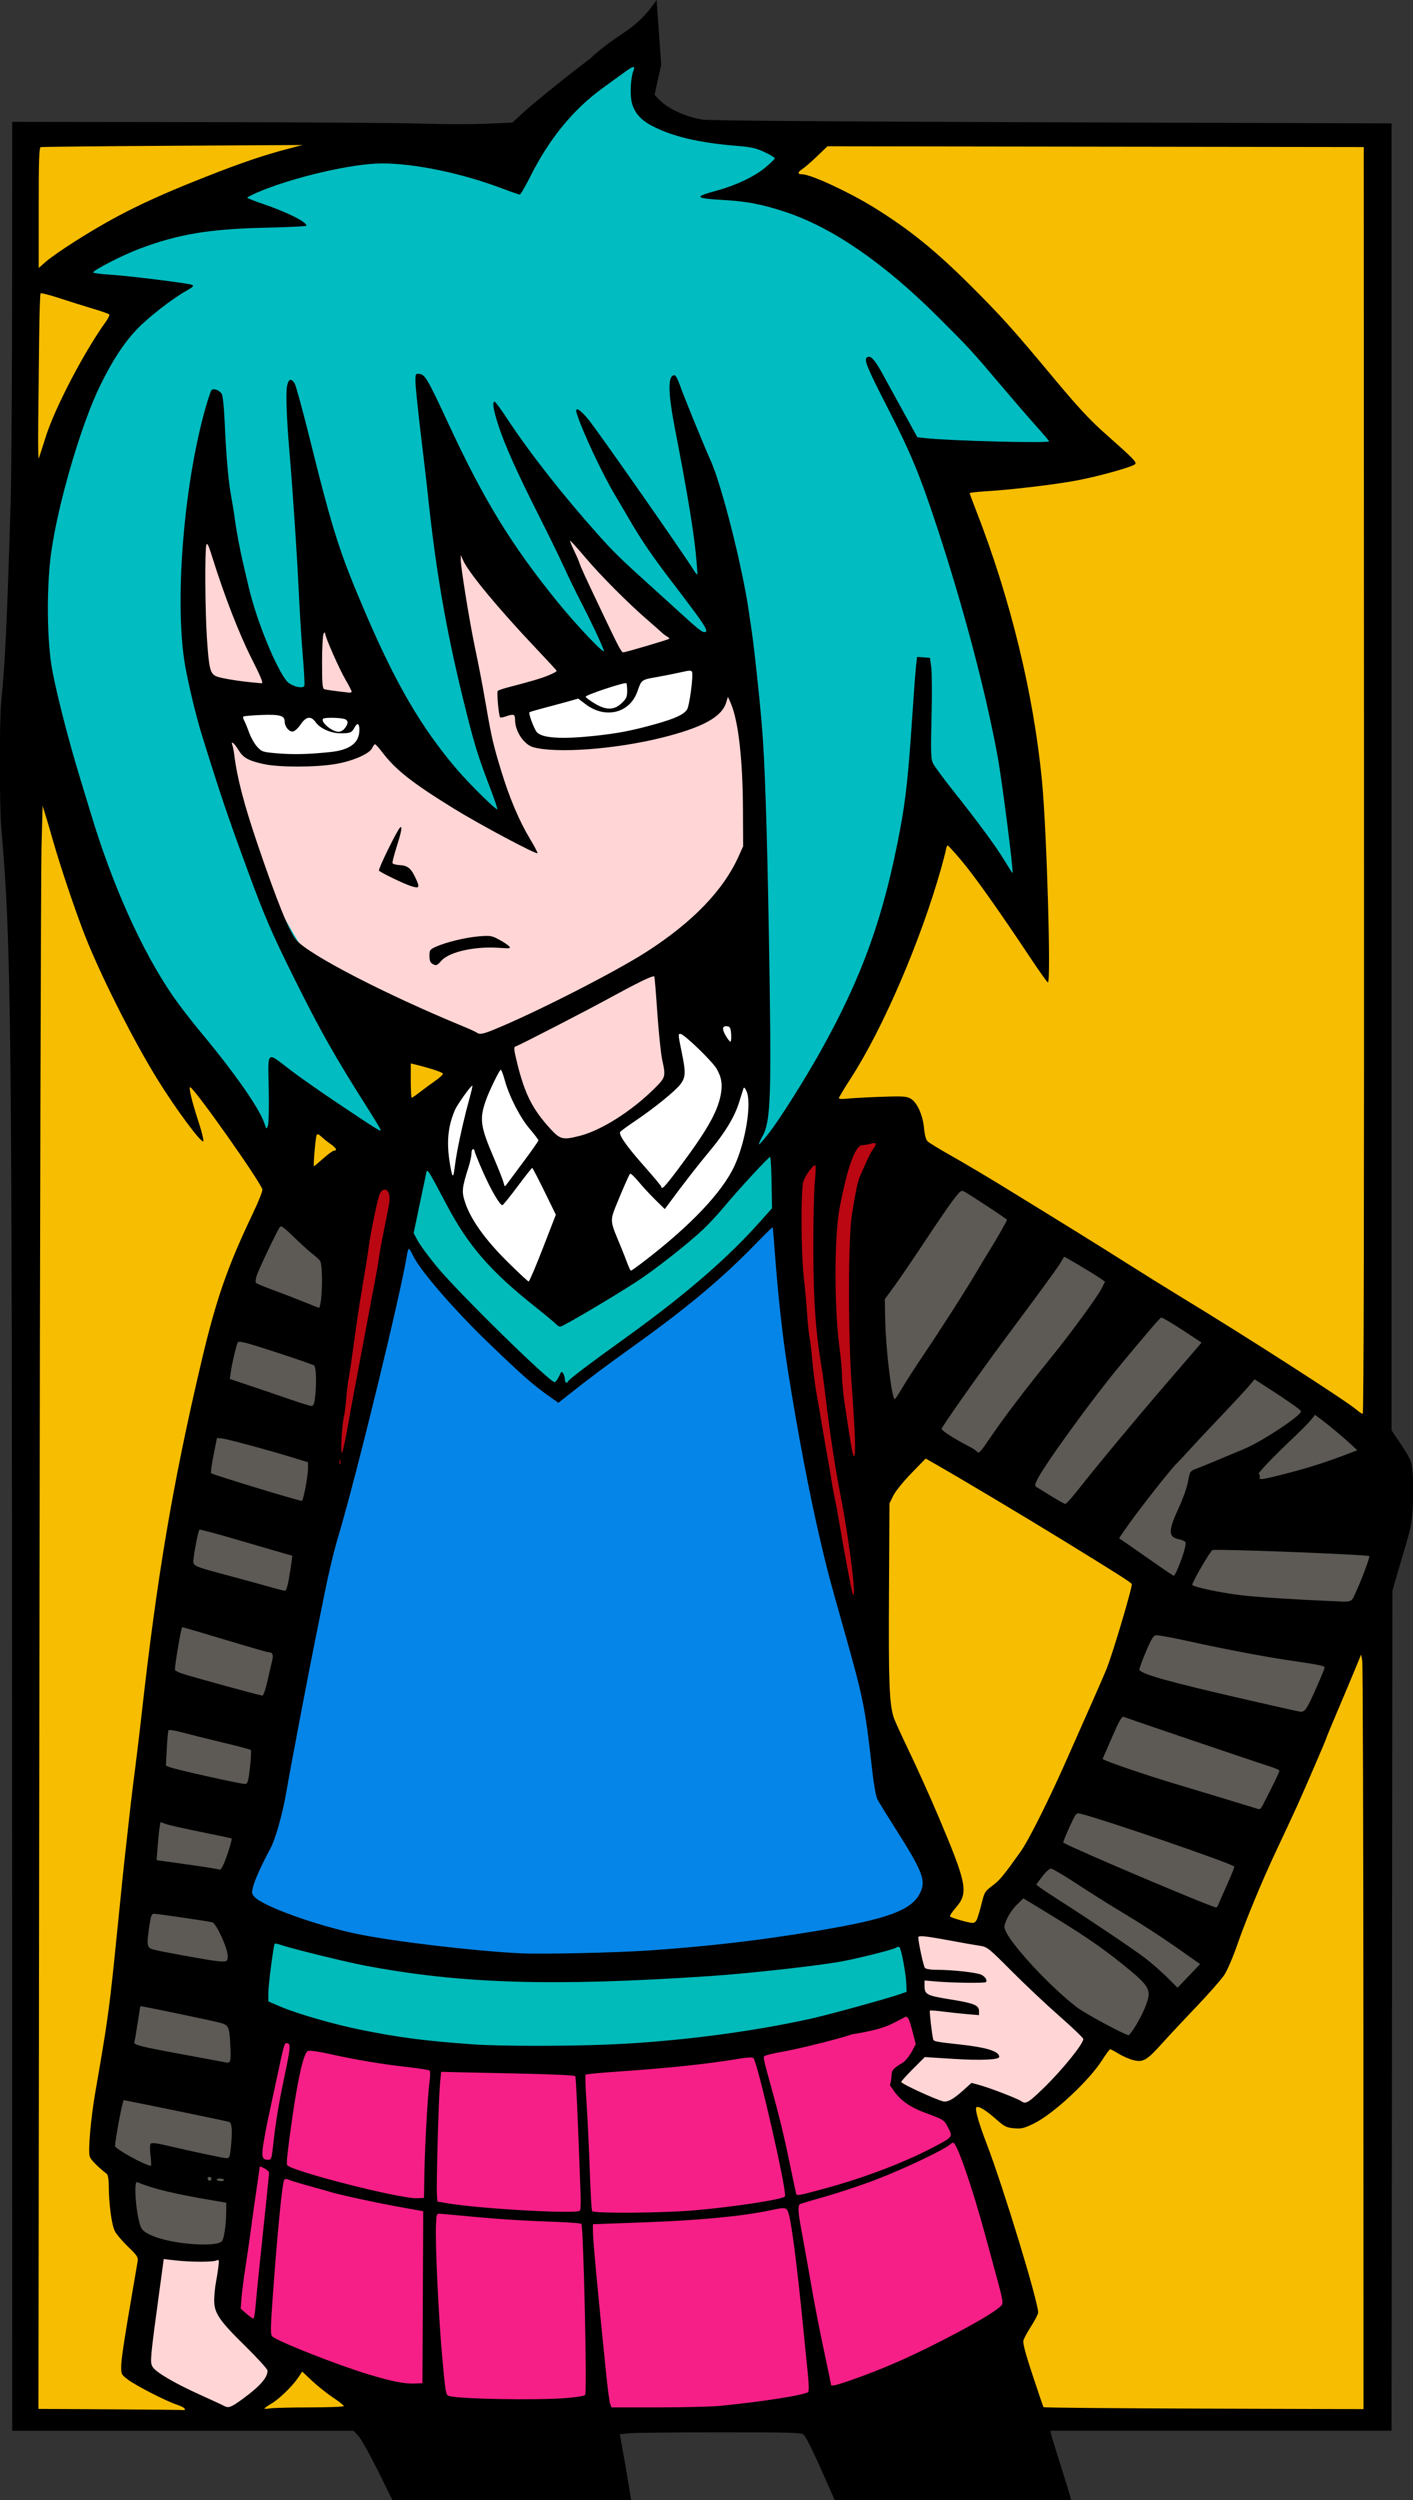 <?xml version="1.0" encoding="UTF-8" standalone="no"?>
<!-- Created with Inkscape (http://www.inkscape.org/) -->

<svg
   width="35.301mm"
   height="62.446mm"
   viewBox="0 0 35.301 62.446"
   version="1.1"
   id="svg1939"
   xml:space="preserve"
   inkscape:version="1.2 (dc2aedaf03, 2022-05-15)"
   sodipodi:docname="Angry girl 2.svg"
   xmlns:inkscape="http://www.inkscape.org/namespaces/inkscape"
   xmlns:sodipodi="http://sodipodi.sourceforge.net/DTD/sodipodi-0.dtd"
   xmlns="http://www.w3.org/2000/svg"
   xmlns:svg="http://www.w3.org/2000/svg"
   xmlns:rdf="http://www.w3.org/1999/02/22-rdf-syntax-ns#"
   xmlns:cc="http://creativecommons.org/ns#"
   xmlns:dc="http://purl.org/dc/elements/1.1/"><rect x="0" y="0" width="35.301" height="62.446" fill="#333333" stroke="none"/><title
     id="title12114">Angry girl</title><sodipodi:namedview
     id="namedview1941"
     pagecolor="#ffffff"
     bordercolor="#666666"
     borderopacity="1.0"
     inkscape:showpageshadow="2"
     inkscape:pageopacity="0.0"
     inkscape:pagecheckerboard="0"
     inkscape:deskcolor="#d1d1d1"
     inkscape:document-units="mm"
     showgrid="false"
     inkscape:zoom="0.29569923"
     inkscape:cx="1369.635"
     inkscape:cy="924.92633"
     inkscape:window-width="1920"
     inkscape:window-height="991"
     inkscape:window-x="-9"
     inkscape:window-y="-9"
     inkscape:window-maximized="1"
     inkscape:current-layer="layer1" /><defs
     id="defs1936" /><g
     inkscape:label="Lager 1"
     inkscape:groupmode="layer"
     id="layer1"
     transform="translate(112.087,8.619)"><g
       id="g12108"
       transform="matrix(0.147,0,0,0.147,-95.614,-7.353)"><rect
         style="fill:#f6bd01;fill-opacity:1;stroke:none;stroke-width:0.328"
         id="rect1957"
         width="230.319"
         height="390.507"
         x="-108.453"
         y="12.646" /><path
         id="path2799"
         style="fill:#ffd5d5;stroke:none;stroke-width:0.265px;stroke-linecap:butt;stroke-linejoin:miter;stroke-opacity:1"
         d="m -78.072,68.938 -1.305,14.136 -0.87,20.225 16.093,49.584 c 0,0 35.883,17.397 37.188,17.615 1.305,0.217 1.739,5.872 1.739,5.872 l 7.394,10.439 5.002,-0.435 15.876,-12.178 -2.175,-12.179 15.876,-20.008 -2.61,-37.623 -5.871,-2.827 -28.054,-25.444 12.614,28.054 -2.175,2.392 -27.184,-30.446 4.567,31.533 7.611,25.444 -15.876,-10.439 -17.833,-31.315 -0.653,17.615 -4.132,0.435 -8.264,-15.006 z M 42.842,318.813 c 0,0 2.61,19.572 2.827,20.442 0.217,0.87 -5.654,5.002 -5.654,5.002 l 8.047,6.307 5.654,-3.914 7.829,5.002 13.483,-14.353 -18.485,-16.528 z m -129.395,54.15 -2.61,21.312 14.788,9.568 c 0,0 10.004,-8.046 11.309,-9.568 1.305,-1.522 -10.656,-9.786 -10.656,-9.786 0,0 2.61,-9.351 2.61,-10.439 0,-1.087 -15.44,-1.087 -15.44,-1.087 z" /><path
         id="path2794"
         style="fill:#ffffff;stroke:none;stroke-width:0.265px;stroke-linecap:butt;stroke-linejoin:miter;stroke-opacity:1"
         d="m 0.824,101.93 -24.556,7.746 c 0.082,0.412 1.978,7.663 1.978,7.663 l 6.427,0.495 19.612,-2.719 5.027,-10.877 z m -74.656,6.757 c 0.412,0.906 4.944,11.454 4.944,11.454 l 9.723,0.824 7.333,-1.4 4.367,-6.757 z" /><path
         style="fill:#f61f87;fill-opacity:1;stroke:none;stroke-width:0.265px;stroke-linecap:butt;stroke-linejoin:miter;stroke-opacity:1"
         d="m -66.075,334.876 c 0,0 29.189,6.535 30.496,6.39 1.307,-0.145 56.055,-2.614 56.055,-2.614 l 23.816,-5.083 0.436,6.244 -4.647,5.664 2.614,2.324 8.858,3.921 9.439,33.11 -33.546,16.555 -59.395,1.452 -40.807,-15.829 -1.743,-5.664 z"
         id="path2862" /><path
         id="path4789"
         style="fill:#01bbba;fill-opacity:1;stroke:none;stroke-width:0.265px;stroke-linecap:butt;stroke-linejoin:miter;stroke-opacity:1"
         d="m 19.304,185.515 c -0.037,-0.004 -0.074,0.003 -0.111,0.022 -1.185,0.592 -8.175,9.241 -8.175,9.241 l -16.705,15.047 -12.085,4.858 c 0,0 -12.322,-12.321 -13.625,-13.862 -1.303,-1.54 -9.123,-14.573 -9.123,-14.573 l -2.843,15.283 25.946,26.539 c 0,0 6.398,-3.791 6.635,-4.265 0.237,-0.474 22.274,-17.298 22.274,-17.298 l 10.071,-10.426 c 0,0 -1.112,-10.452 -2.259,-10.566 z m -86.686,132.158 c -0.242,0.484 -3.266,18.751 -2.782,18.63 0.484,-0.121 39.558,5.927 40.647,5.685 1.089,-0.242 48.631,-2.903 48.631,-2.903 0,0 24.92,-6.17 24.92,-7.138 0,-0.968 -0.484,-13.428 -2.54,-13.065 -2.057,0.363 -52.26,6.895 -52.26,6.895 l -33.63,-1.814 z" /><path
         style="fill:#ffffff;stroke:none;stroke-width:0.265px;stroke-linecap:butt;stroke-linejoin:miter;stroke-opacity:1"
         d="m -26.779,168.645 c -0.613,0.102 -12.163,11.55 -12.163,11.55 l 2.862,14.616 11.652,14.718 8.688,5.213 14.003,-7.972 13.287,-11.345 5.315,-12.981 -3.168,-22.588 c 0,0 -14.105,2.146 -13.798,2.657 0.307,0.511 3.168,12.47 3.168,12.47 L -11.958,187.145 c 0,0 -9.608,-3.884 -9.71,-4.497 -0.102,-0.613 -5.11,-14.003 -5.11,-14.003 z"
         id="path7229" /><path
         style="fill:#0685e8;fill-opacity:1;stroke:none;stroke-width:0.265px;stroke-linecap:butt;stroke-linejoin:miter;stroke-opacity:1"
         d="m -72.603,312.681 c 0,0 7.423,-13.941 7.242,-15.028 -0.181,-1.086 21.364,-95.959 21.364,-95.959 l 3.983,3.983 22.813,22.27 20.278,-14.846 17.019,-15.39 4.164,36.03 c 0,0 10.32,44.901 11.044,44.901 0.724,0 12.674,33.676 12.674,33.676 l -10.139,7.061 -61.377,7.242 -43.453,-7.242 z"
         id="path7244" /><path
         id="path8640"
         style="fill:#bb0712;fill-opacity:1;stroke:#000000;stroke-width:0.265px;stroke-linecap:butt;stroke-linejoin:miter;stroke-opacity:1"
         d="m 40.07,182.297 -19.322,5.701 2.85,38.487 10.929,43.396 1.901,-20.906 -1.901,-40.862 z m -82.358,7.127 c 0,0 -11.087,3.326 -12.037,3.484 l -2.217,34.369 0.95,22.173 z" /><path
         id="path10048"
         style="fill:#5d5a55;fill-opacity:1;stroke:none;stroke-width:0.265px;stroke-linecap:butt;stroke-linejoin:miter;stroke-opacity:1"
         d="m 48.829,189.939 -13.887,18.591 4.144,27.886 7.951,1.232 37.741,23.294 -20.158,44.237 -8.735,13.887 17.471,18.143 7.951,2.016 15.007,-16.463 30.126,-76.155 -7.28,-12.879 z m -115.016,7.615 -16.463,62.38 -10.528,88.81 -2.8,7.84 4.368,3.584 2.128,12.207 16.463,1.68 4.927,-54.428 -5.823,-7.056 6.271,-12.095 10.079,-52.301 3.472,-44.349 z" /><path
         style="fill:#01bdc1;fill-opacity:1;stroke:none;stroke-width:0.265px;stroke-linecap:butt;stroke-linejoin:miter;stroke-opacity:1"
         d="m -62.561,177.228 c 0,0 -1.267,17.739 -2.692,15.838 -1.425,-1.901 -15.046,-23.599 -15.046,-23.599 l -27.558,-54.325 4.118,-42.921 12.987,-28.192 c 0,0 -12.512,-5.86 -11.72,-6.494 0.792,-0.634 50.048,-22.015 50.048,-22.015 l 27.875,3.168 20.748,-22.015 1.425,13.462 27.875,5.543 -6.335,8.711 30.409,16.788 23.124,28.35 -25.499,3.168 14.096,46.564 1.109,28.825 -16.472,-19.639 -15.205,46.089 -14.888,13.146 0.634,-57.809 -3.168,-25.024 -31.993,-26.766 10.928,26.291 c 0,0 -3.643,0.158 -4.276,0 -0.634,-0.158 -24.707,-24.549 -24.707,-24.549 l 4.276,26.291 6.969,25.658 -20.114,-14.254 -13.304,-26.766 v 19.639 l -5.543,-1.267 -13.146,-31.201 -2.059,13.621 3.96,24.232 6.018,21.381 19.798,33.894 6.652,15.838 z"
         id="path11043" /><path
         id="path1955"
         style="fill:#000000;stroke-width:0.265"
         d="m -11.863,1.425 -1.633,1.245 c -3.298,2.515 -8.292,6.588 -9.863,8.045 l -1.615,1.498 -4.453,0.196 c -2.449,0.108 -7.318,0.1 -10.821,-0.018 -3.502,-0.118 -20.626,-0.233 -38.052,-0.256 l -31.684,-0.042 -0.019,28.466 c -0.01,15.657 -0.118,31.8 -0.24,35.875 -0.614,20.572 -0.945,27.613 -1.605,34.131 -0.325,3.214 -0.317,17.783 0.011,21.564 1.683,19.351 1.809,30.735 1.833,165.431 l 0.019,106.826 h 29.007 29.007 l 0.825,0.887 c 0.454,0.488 1.954,3.167 3.333,5.953 l 2.508,5.066 h 20.266 20.265 l -0.464,-2.844 c -0.255,-1.564 -0.693,-4.109 -0.973,-5.655 l -0.508,-2.811 1.587,-0.166 c 0.873,-0.091 7.812,-0.166 15.42,-0.166 12.27,0 13.881,0.047 14.252,0.419 0.451,0.451 1.918,3.472 4.004,8.246 l 1.301,2.977 H 49.918 69.991 l -0.173,-0.728 c -0.095,-0.4 -0.814,-2.752 -1.599,-5.226 -0.785,-2.474 -1.507,-4.825 -1.605,-5.226 l -0.177,-0.728 h 28.998 28.997 l 0.075,-71.371 0.075,-71.371 0.692,-2.381 c 0.381,-1.31 1.132,-3.87 1.671,-5.689 0.822,-2.778 1.002,-3.838 1.123,-6.629 0.08,-1.827 0.059,-4.229 -0.044,-5.338 -0.196,-2.089 -0.312,-2.342 -2.727,-5.914 l -0.86,-1.272 V 123.385 12.352 L 66.692,12.168 C 29.854,12.05 8.371,11.887 7.359,11.716 4.381,11.214 1.443,9.862 -0.047,8.307 L -0.821,7.499 -0.374,5.454 C -0.128,4.329 0.183,2.963 0.315,2.417 L -0.472,-8.619 C -4.176,-3.153 -6.753,-3.321 -11.863,1.425 Z m 7.394,1.355 c 0.223,-0.031 0.225,0.179 0.055,0.626 -0.462,1.215 -0.609,3.997 -0.283,5.357 0.411,1.714 1.468,2.959 3.37,3.967 3.494,1.853 8.028,2.922 14.656,3.456 2.292,0.185 3.119,0.376 4.587,1.063 0.985,0.461 1.751,0.944 1.702,1.073 -0.049,0.129 -0.733,0.783 -1.52,1.452 -1.87,1.589 -5.051,3.108 -8.425,4.024 -3.871,1.051 -3.682,1.286 1.257,1.573 3.938,0.228 6.518,0.724 10.42,2.006 8.001,2.627 16.84,8.705 26.086,17.936 5.284,5.275 5.637,5.66 10.726,11.675 2.032,2.401 4.678,5.46 5.88,6.798 1.202,1.338 2.186,2.498 2.186,2.58 0,0.354 -16.601,-0.064 -20.913,-0.528 L 43.848,65.679 41.634,61.664 c -1.218,-2.208 -2.879,-5.235 -3.692,-6.725 -1.418,-2.598 -2.149,-3.34 -2.724,-2.765 -0.432,0.432 0.164,1.844 3.651,8.65 3.908,7.628 5.428,11.315 8.405,20.373 4.463,13.581 8.203,27.765 10.22,38.761 0.746,4.064 2.725,19.525 2.532,19.772 -0.026,0.033 -0.636,-0.915 -1.354,-2.106 -1.459,-2.42 -4.413,-6.435 -8.814,-11.978 -1.618,-2.037 -3.128,-4.095 -3.356,-4.574 -0.358,-0.751 -0.392,-1.815 -0.247,-7.805 0.092,-3.814 0.07,-7.65 -0.049,-8.523 l -0.217,-1.587 -1.088,-0.08 -1.089,-0.08 -0.165,1.27 c -0.091,0.699 -0.407,4.902 -0.701,9.34 -0.616,9.291 -1.068,13.515 -1.969,18.371 -2.796,15.078 -6.432,25.244 -13.648,38.147 -2.58,4.613 -6.857,11.391 -8.642,13.695 -0.845,1.091 -1.627,1.991 -1.737,2.001 -0.11,0.01 0.146,-0.608 0.568,-1.371 1.443,-2.606 1.571,-6.664 1.091,-34.33 -0.327,-18.836 -0.69,-29.587 -1.208,-35.719 -0.4,-4.739 -1.281,-12.903 -1.7,-15.743 -0.129,-0.873 -0.364,-2.48 -0.524,-3.572 C 14.072,87.529 10.54,73.634 8.694,69.585 7.643,67.281 4.051,58.48 3.525,56.921 3.185,55.914 2.768,55.135 2.57,55.135 c -1.175,0 -1.126,2.933 0.159,9.525 1.802,9.24 2.939,15.978 3.382,20.042 0.258,2.365 0.406,4.299 0.327,4.299 -0.078,0 -0.306,-0.268 -0.506,-0.595 C 4.299,85.729 -10.159,65.038 -12.001,62.742 c -1.448,-1.806 -2.411,-2.362 -2.061,-1.191 0.863,2.887 4.373,10.382 6.589,14.068 0.619,1.03 1.641,2.766 2.271,3.858 2.016,3.496 3.977,6.38 7.25,10.659 5.901,7.716 6.507,8.655 5.576,8.655 -0.399,0 -1.31,-0.737 -4.24,-3.43 C 2.509,94.556 0.187,92.451 -1.775,90.684 -6.438,86.483 -7.828,85.123 -10.392,82.255 -16.374,75.563 -22.019,68.37 -25.816,62.602 c -1.075,-1.633 -2.057,-2.969 -2.183,-2.969 -0.43,0 -0.228,1.318 0.598,3.9 1.075,3.359 3.173,8.048 6.896,15.415 1.654,3.274 3.6,7.257 4.323,8.851 0.723,1.594 2.042,4.301 2.93,6.014 1.655,3.193 3.384,6.861 3.825,8.112 0.34,0.965 -4.614,-4.232 -7.904,-8.293 -7.877,-9.719 -12.499,-17.278 -18.587,-30.4 -3.412,-7.352 -3.907,-8.204 -4.827,-8.313 -0.69,-0.081 -0.711,-0.043 -0.711,1.27 0,0.745 0.417,4.83 0.928,9.08 0.51,4.249 0.995,8.38 1.078,9.181 1.386,13.436 3.099,23.478 6.085,35.671 1.833,7.483 2.475,9.597 4.585,15.101 0.747,1.949 1.305,3.598 1.239,3.664 -0.198,0.198 -4.845,-4.396 -6.947,-6.868 -5.953,-7.003 -10.239,-14.328 -15.371,-26.27 -4.469,-10.401 -5.622,-13.991 -9.476,-29.501 -1.248,-5.02 -2.441,-9.396 -2.652,-9.723 -0.625,-0.971 -1.111,-0.736 -1.317,0.637 -0.191,1.273 -0.018,5.724 0.421,10.806 0.551,6.384 1.314,17.795 1.584,23.68 0.157,3.42 0.468,8.399 0.692,11.066 0.224,2.667 0.347,5.004 0.274,5.194 -0.235,0.612 -2.312,0.045 -3.016,-0.823 -1.869,-2.306 -5.137,-10.371 -6.417,-15.834 -0.307,-1.31 -0.726,-3.096 -0.932,-3.969 -0.58,-2.46 -1.229,-5.911 -1.468,-7.805 -0.119,-0.946 -0.398,-2.672 -0.619,-3.836 -0.46,-2.425 -0.854,-6.98 -1.097,-12.675 -0.092,-2.169 -0.297,-4.225 -0.454,-4.57 -0.302,-0.663 -1.404,-1.105 -1.78,-0.714 -0.123,0.128 -0.579,1.482 -1.014,3.01 -3.587,12.588 -5.217,31.791 -3.632,42.784 0.415,2.881 1.925,9.294 3.008,12.779 3.183,10.241 4.316,13.589 7.939,23.449 2.733,7.44 4.058,10.49 7.912,18.223 4.305,8.637 6.728,12.924 12.069,21.353 1.264,1.994 2.371,3.816 2.46,4.049 0.182,0.475 -0.502,0.05 -7.843,-4.868 -2.691,-1.803 -6.095,-4.2 -7.563,-5.326 -4.061,-3.116 -3.741,-3.404 -3.609,3.244 0.064,3.206 0.004,5.906 -0.139,6.278 -0.244,0.636 -0.259,0.626 -0.595,-0.391 -0.849,-2.572 -5.007,-8.521 -10.909,-15.607 -1.576,-1.892 -3.682,-4.632 -4.68,-6.09 -5.268,-7.695 -10.237,-18.752 -13.908,-30.952 -0.482,-1.601 -1.315,-4.339 -1.852,-6.085 -2.09,-6.797 -4.366,-15.816 -4.885,-19.353 -0.764,-5.202 -0.757,-13.614 0.017,-19.055 1.198,-8.433 5.123,-21.767 8.32,-28.267 2.098,-4.266 3.956,-7.112 6.183,-9.472 1.871,-1.984 5.871,-5.114 8.338,-6.526 1.302,-0.745 1.474,-0.923 1.046,-1.081 -0.791,-0.292 -10.737,-1.523 -13.928,-1.723 -1.564,-0.098 -2.844,-0.265 -2.844,-0.37 0,-0.383 4.988,-2.941 7.815,-4.008 6.652,-2.511 11.906,-3.387 21.62,-3.602 3.747,-0.083 6.813,-0.234 6.813,-0.335 0,-0.67 -3.249,-2.292 -7.474,-3.732 -1.419,-0.483 -2.58,-0.947 -2.58,-1.029 0,-0.083 0.744,-0.473 1.654,-0.867 5.871,-2.545 16.197,-4.957 21.221,-4.957 5.606,0 13.634,1.673 20.453,4.261 1.493,0.567 2.831,1.03 2.974,1.03 0.143,0 0.963,-1.403 1.823,-3.118 3.2,-6.384 7.313,-11.393 12.324,-15.011 1.406,-1.015 3.086,-2.233 3.732,-2.706 0.714,-0.523 1.158,-0.796 1.381,-0.827 z m -56.17,13.244 -2.514,0.659 c -4.082,1.07 -7.986,2.398 -13.891,4.726 -9.944,3.92 -15.297,6.565 -22.369,11.051 -1.971,1.25 -4.144,2.766 -4.829,3.369 l -1.245,1.096 V 26.706 c 0,-7.943 0.074,-10.24 0.331,-10.319 0.182,-0.056 10.272,-0.161 22.423,-0.233 z m 89.209,0.216 45.571,0.067 45.571,0.067 0.047,107.619 c 0.031,71.606 -0.041,107.616 -0.217,107.611 -0.146,-0.004 -0.622,-0.316 -1.058,-0.693 -1.765,-1.524 -19.164,-12.697 -30.03,-19.284 -1.965,-1.191 -6.072,-3.747 -9.128,-5.68 -5.291,-3.346 -9.096,-5.706 -20.77,-12.88 -2.838,-1.744 -6.816,-4.103 -8.84,-5.242 -2.024,-1.139 -3.88,-2.271 -4.125,-2.516 -0.285,-0.285 -0.506,-1.096 -0.614,-2.26 -0.214,-2.295 -1.226,-4.463 -2.356,-5.047 -0.686,-0.355 -1.483,-0.393 -5.204,-0.25 -2.417,0.093 -4.959,0.235 -5.65,0.316 -0.712,0.083 -1.257,0.039 -1.257,-0.101 0,-0.137 0.902,-1.64 2.003,-3.342 5.486,-8.471 11.886,-23.342 15.386,-35.75 0.369,-1.31 0.729,-2.709 0.799,-3.109 0.07,-0.4 0.206,-0.728 0.303,-0.728 0.096,0 1.155,1.161 2.351,2.58 2.188,2.595 6.336,8.444 11.625,16.394 1.57,2.359 2.943,4.293 3.053,4.299 0.563,0.03 -0.198,-25.896 -1.005,-34.253 C 63.588,109.179 59.633,92.984 53.779,77.996 c -0.574,-1.469 -1.043,-2.738 -1.043,-2.819 0,-0.081 1.28,-0.227 2.844,-0.324 4.567,-0.284 11.829,-1.156 15.544,-1.867 3.705,-0.709 9.263,-2.269 9.723,-2.73 C 81.177,69.927 80.622,69.36 75.711,65.01 73.169,62.759 71.119,60.548 67.119,55.75 60.074,47.298 58.177,45.185 53.023,40.038 46.911,33.936 42.437,30.319 36.391,26.592 32.127,23.963 25.716,21.004 24.285,21.004 c -0.857,0 -0.83,-0.354 0.073,-0.941 0.4,-0.26 1.511,-1.227 2.469,-2.148 z M -105.163,41.231 c 0.095,-0.095 1.46,0.249 3.034,0.764 1.574,0.516 4.111,1.313 5.639,1.773 1.528,0.459 2.87,0.921 2.982,1.027 0.112,0.106 -0.134,0.66 -0.548,1.231 -3.663,5.06 -8.675,14.65 -10.224,19.561 -0.551,1.746 -1.082,3.399 -1.182,3.672 -0.099,0.273 -0.146,-2.406 -0.103,-5.953 0.043,-3.547 0.112,-9.926 0.153,-14.175 0.041,-4.249 0.153,-7.804 0.249,-7.899 z m 89.997,42.03 c 0.052,-0.052 1.23,1.248 2.617,2.889 2.575,3.047 7.337,7.821 10.635,10.661 1.012,0.871 2.04,1.779 2.285,2.017 0.245,0.238 0.667,0.557 0.936,0.708 0.27,0.151 0.432,0.327 0.361,0.392 -0.072,0.065 -1.797,0.61 -3.834,1.212 -2.037,0.602 -3.823,1.093 -3.969,1.093 -0.307,-0.001 -0.783,-0.888 -3.194,-5.954 -3.301,-6.938 -4.007,-8.466 -4.213,-9.128 -0.113,-0.364 -0.547,-1.366 -0.963,-2.228 -0.416,-0.861 -0.713,-1.609 -0.661,-1.661 z m -61.706,0.552 c 0.154,0.027 0.416,0.722 0.949,2.431 1.975,6.326 4.504,12.839 6.595,16.98 1.638,3.244 2.062,4.289 1.725,4.257 -0.245,-0.023 -0.862,-0.081 -1.371,-0.127 -2.522,-0.23 -5.513,-0.723 -6.268,-1.032 -1.108,-0.454 -1.307,-1.244 -1.657,-6.599 -0.305,-4.664 -0.368,-14.718 -0.098,-15.728 0.034,-0.126 0.073,-0.191 0.125,-0.182 z m 43.131,1.882 0.386,0.885 c 0.908,2.079 5.923,8.14 12.372,14.951 1.909,2.016 3.5,3.742 3.536,3.836 0.036,0.094 -0.593,0.44 -1.398,0.768 -1.329,0.542 -2.751,0.963 -6.988,2.069 -0.793,0.207 -1.528,0.466 -1.635,0.575 -0.196,0.202 0.172,4.263 0.407,4.498 0.07,0.07 0.509,-0.005 0.975,-0.167 1.346,-0.469 1.562,-0.386 1.562,0.599 0,1.945 1.532,4.222 3.128,4.647 3.985,1.062 13.861,0.334 21.683,-1.6 C 7.302,115.022 10.605,113.228 11.357,110.743 l 0.294,-0.971 0.467,1.058 c 1.291,2.929 2.042,9.402 2.087,17.992 l 0.033,6.35 -0.772,1.72 c -2.589,5.763 -7.813,11.179 -15.632,16.205 -5.417,3.482 -19.054,10.428 -26.074,13.281 v -5.2e-4 c -1.751,0.711 -2.364,0.814 -2.778,0.465 -0.138,-0.116 -1.145,-0.579 -2.236,-1.028 -13.266,-5.462 -26.291,-12.194 -28.432,-14.695 -1.216,-1.421 -3.315,-6.608 -6.665,-16.477 -2.24,-6.598 -3.445,-11.233 -3.892,-14.961 -0.079,-0.661 -0.222,-1.406 -0.317,-1.654 -0.338,-0.882 0.291,-0.416 0.987,0.73 0.836,1.378 1.652,1.846 4.245,2.434 2.603,0.591 8.981,0.586 12.38,-0.009 2.919,-0.511 5.704,-1.737 6.145,-2.705 0.16,-0.35 0.375,-0.637 0.48,-0.637 0.105,0 0.667,0.625 1.251,1.389 2.282,2.99 5.094,5.198 12.183,9.568 4.405,2.716 13.934,7.792 14.174,7.55 0.065,-0.065 -0.527,-1.19 -1.316,-2.5 -1.78,-2.956 -3.446,-6.892 -4.816,-11.377 -1.377,-4.506 -1.652,-5.679 -2.549,-10.848 -0.726,-4.183 -1.172,-6.522 -1.994,-10.451 -0.912,-4.36 -2.402,-13.626 -2.369,-14.738 z m -23.13,13.14 c 0.042,-0.009 0.063,0.045 0.065,0.164 0.007,0.619 2.375,6.003 3.447,7.836 0.58,0.993 1.055,1.911 1.055,2.041 0,0.129 -0.149,0.22 -0.331,0.201 -2.227,-0.234 -4.019,-0.483 -4.322,-0.599 -0.302,-0.116 -0.374,-0.997 -0.371,-4.584 0.002,-2.442 0.119,-4.619 0.26,-4.837 0.09,-0.139 0.154,-0.212 0.196,-0.222 z m 61.999,6.508 c 0.264,-0.004 0.366,0.069 0.424,0.219 0.243,0.633 -0.438,5.752 -0.847,6.377 -0.561,0.856 -2.035,1.539 -5.293,2.454 -3.991,1.121 -6.363,1.583 -10.309,2.009 -5.748,0.621 -9.101,0.402 -9.952,-0.648 -0.483,-0.596 -1.427,-3.158 -1.235,-3.35 0.061,-0.061 1.234,-0.406 2.607,-0.765 1.372,-0.36 3.214,-0.856 4.093,-1.103 l 1.597,-0.449 1.241,0.947 c 3.348,2.555 7.511,1.538 8.806,-2.152 0.711,-2.025 0.664,-1.99 3.322,-2.461 1.367,-0.242 3.239,-0.615 4.159,-0.829 0.699,-0.162 1.124,-0.245 1.388,-0.25 z m -10.741,2.129 c 0.077,0.077 0.14,0.671 0.14,1.321 0,1.012 -0.135,1.309 -0.945,2.073 -1.288,1.215 -2.628,1.224 -4.605,0.031 -0.784,-0.473 -1.462,-0.979 -1.507,-1.124 -0.087,-0.283 6.683,-2.534 6.917,-2.3 z m -60.122,5.373 c 1.57,0.057 2.054,0.373 2.054,1.111 0,0.894 0.751,1.813 1.406,1.718 0.31,-0.045 0.898,-0.584 1.315,-1.206 0.912,-1.361 1.745,-1.489 2.529,-0.39 0.783,1.1 2.616,1.912 4.305,1.907 1.586,-0.004 1.867,-0.124 2.322,-0.988 0.469,-0.891 0.824,-0.72 0.823,0.397 -0.002,2.22 -1.608,3.432 -5.007,3.78 -3.661,0.374 -6.21,0.436 -8.883,0.214 -2.541,-0.211 -2.679,-0.255 -3.471,-1.106 -0.454,-0.487 -1.079,-1.589 -1.39,-2.449 -0.311,-0.86 -0.692,-1.783 -0.847,-2.052 -0.155,-0.269 -0.212,-0.558 -0.128,-0.642 0.084,-0.084 1.442,-0.206 3.018,-0.271 0.787,-0.032 1.432,-0.042 1.955,-0.023 z m 10.381,0.505 c 0.845,0.023 1.726,0.116 1.999,0.262 0.542,0.29 0.467,0.848 -0.221,1.65 -0.219,0.255 -0.647,0.463 -0.952,0.462 -1.118,-0.002 -3.128,-1.702 -2.617,-2.213 0.135,-0.135 0.946,-0.183 1.792,-0.16 z m -49.47,14.942 0.457,1.455 c 0.251,0.8 0.825,2.753 1.276,4.339 1.466,5.164 4.393,13.734 6.021,17.639 2.991,7.17 7.937,16.853 11.801,23.105 3.154,5.103 7.64,11.121 7.775,10.43 0.048,-0.246 -0.274,-1.555 -0.715,-2.91 -1.257,-3.863 -1.858,-6.336 -1.515,-6.233 0.763,0.23 11.901,16.015 12.255,17.367 0.064,0.246 -0.676,2.109 -1.646,4.14 -4.297,8.999 -6.227,14.563 -8.719,25.132 -4.853,20.583 -7.557,36.554 -10.189,60.184 -0.3,2.692 -0.778,6.681 -1.062,8.864 -0.284,2.183 -0.644,5.1 -0.8,6.482 -0.931,8.265 -1.322,11.857 -1.556,14.309 -0.145,1.516 -0.687,6.865 -1.205,11.885 -0.865,8.384 -1.307,11.467 -3.166,22.093 -0.827,4.727 -1.32,10.38 -0.983,11.267 0.21,0.552 1.322,1.675 2.886,2.912 0.205,0.162 0.332,0.938 0.335,2.037 0.008,3.022 0.49,6.624 1.027,7.67 0.278,0.541 1.293,1.743 2.256,2.67 1.574,1.515 1.738,1.77 1.616,2.514 -0.074,0.455 -0.443,2.614 -0.82,4.797 -1.469,8.517 -1.968,11.835 -1.968,13.099 0,1.264 0.049,1.352 1.257,2.236 1.449,1.061 6.521,3.641 8.258,4.2 0.649,0.209 1.225,0.513 1.279,0.675 0.054,0.162 -0.001,0.266 -0.122,0.231 -0.121,-0.035 -5.737,-0.096 -12.479,-0.135 l -12.258,-0.071 0.166,-128.916 c 0.091,-70.904 0.25,-132.19 0.352,-136.192 z m 60.881,3.618 c -0.037,0.008 -0.083,0.041 -0.141,0.1 -0.569,0.583 -3.727,7.043 -3.568,7.3 0.176,0.285 4.186,2.227 5.401,2.616 1.508,0.483 1.6,0.312 0.776,-1.44 -0.741,-1.577 -1.33,-2.045 -2.659,-2.113 -0.62,-0.032 -1.168,-0.184 -1.22,-0.337 -0.051,-0.154 0.269,-1.409 0.711,-2.79 0.714,-2.229 0.956,-3.392 0.699,-3.335 z m 14.5,18.493 c -0.305,0.006 -0.671,0.031 -1.136,0.068 -2.268,0.179 -5.544,0.959 -7.314,1.742 -1.116,0.494 -1.182,0.583 -1.182,1.583 0,0.73 0.144,1.144 0.463,1.33 0.681,0.396 0.788,0.362 1.559,-0.504 1.356,-1.522 5.759,-2.497 9.884,-2.188 1.734,0.13 1.943,0.099 1.658,-0.244 -0.179,-0.216 -0.94,-0.727 -1.69,-1.135 -0.946,-0.515 -1.325,-0.669 -2.242,-0.651 z m 28.405,6.876 c 0.094,-0.015 0.153,-0.009 0.179,0.018 0.052,0.055 0.283,2.838 0.513,6.185 0.23,3.347 0.6,6.919 0.821,7.938 0.634,2.922 0.612,3.002 -1.384,4.979 -3.845,3.808 -8.958,7.041 -12.623,7.979 -2.887,0.739 -3.334,0.628 -5.042,-1.25 -2.979,-3.275 -4.268,-5.811 -5.543,-10.905 -0.583,-2.329 -0.656,-2.924 -0.367,-3.016 0.729,-0.233 11.73,-5.903 16.419,-8.463 4.048,-2.21 6.374,-3.357 7.029,-3.464 z m 12.364,8.464 c 0.089,-4.6e-4 0.191,0.01 0.304,0.032 0.382,0.072 0.509,0.373 0.572,1.348 0.044,0.69 -0.015,1.253 -0.132,1.252 -0.117,-0.001 -0.492,-0.49 -0.833,-1.087 -0.573,-1.003 -0.537,-1.541 0.089,-1.545 z m -7.735,1.311 c 0.584,0 5.396,4.641 6.139,5.922 0.861,1.483 1.044,2.732 0.671,4.569 -0.592,2.91 -2.406,6.061 -7.094,12.321 -2.297,3.068 -2.96,3.779 -2.96,3.175 0,-0.114 -1.314,-1.692 -2.921,-3.506 -2.995,-3.381 -4.376,-5.35 -4.084,-5.822 0.091,-0.147 1.221,-0.977 2.511,-1.844 3.246,-2.182 6.866,-5.117 7.735,-6.271 0.85,-1.127 0.907,-1.968 0.326,-4.84 -0.765,-3.783 -0.758,-3.704 -0.324,-3.704 z m -45.841,5.017 0.727,0.175 c 2.369,0.572 4.667,1.326 4.736,1.554 0.044,0.146 -0.519,0.681 -1.252,1.191 -0.732,0.509 -1.907,1.373 -2.611,1.918 -0.704,0.546 -1.352,0.992 -1.441,0.992 -0.088,0 -0.16,-1.312 -0.16,-2.916 z m 15.301,1.068 c 0.101,0 0.404,0.804 0.673,1.786 0.754,2.747 2.603,6.352 4.242,8.268 0.809,0.946 1.473,1.824 1.475,1.951 0.002,0.127 -1.119,1.734 -2.492,3.572 -1.373,1.838 -2.664,3.572 -2.869,3.856 -0.357,0.493 -0.381,0.482 -0.564,-0.265 -0.105,-0.429 -0.837,-2.288 -1.627,-4.133 -2.344,-5.472 -2.504,-6.662 -1.34,-9.928 0.574,-1.61 2.287,-5.107 2.502,-5.107 z m -4.829,2.711 c 0.05,0.05 -0.207,1.157 -0.572,2.46 -0.661,2.363 -1.466,5.83 -1.993,8.587 -0.153,0.8 -0.366,2.17 -0.474,3.043 -0.22,1.782 -0.388,1.584 -0.8,-0.948 -0.578,-3.551 -0.322,-6.215 0.867,-8.992 0.414,-0.968 2.81,-4.313 2.972,-4.15 z m 46.159,0.345 c 0.101,-0.035 0.248,0.179 0.45,0.648 0.886,2.066 -0.2,8.639 -2.099,12.7 -2.058,4.401 -7.312,9.961 -15.079,15.955 -1.263,0.975 -2.368,1.772 -2.454,1.772 -0.151,0 -0.312,-0.356 -1.076,-2.381 -0.192,-0.509 -0.774,-1.938 -1.291,-3.175 -1.118,-2.669 -1.145,-3.12 -0.321,-5.175 1.064,-2.653 2.324,-5.53 2.508,-5.728 0.096,-0.104 0.743,0.5 1.438,1.341 0.695,0.841 1.985,2.235 2.866,3.099 l 1.602,1.569 0.571,-0.777 c 2.398,-3.268 5.115,-6.769 6.964,-8.972 2.688,-3.203 4.339,-5.931 5.11,-8.445 0.323,-1.053 0.649,-2.092 0.725,-2.31 0.023,-0.067 0.052,-0.107 0.085,-0.118 z m -72.383,7.911 c 0.129,0.038 0.316,0.186 0.611,0.457 0.396,0.363 1.106,0.927 1.579,1.251 0.89,0.61 1.115,1.083 0.516,1.083 -0.189,0 -1.012,0.595 -1.828,1.323 -0.816,0.728 -1.529,1.323 -1.583,1.323 -0.143,0 0.259,-4.763 0.442,-5.239 0.063,-0.165 0.134,-0.235 0.263,-0.197 z m 94.476,1.5 c 0.431,-0.013 0.377,0.295 -0.124,0.998 -0.501,0.704 -0.837,1.393 -2.265,4.659 -0.381,0.87 -0.736,2.575 -1.38,6.615 -0.623,3.908 -0.633,20.657 -0.018,28.84 0.252,3.347 0.499,7.425 0.549,9.062 0.05,1.637 0.005,2.977 -0.099,2.977 -0.288,0 -0.321,-0.18 -1.57,-8.35 -0.291,-1.901 -0.529,-4.248 -0.529,-5.216 0,-0.968 -0.183,-3.073 -0.407,-4.677 -0.916,-6.566 -0.921,-19.028 -0.01,-23.825 1.324,-6.973 2.668,-10.701 3.868,-10.733 0.357,-0.009 0.982,-0.113 1.389,-0.23 0.253,-0.073 0.451,-0.113 0.595,-0.118 z m -68.143,1.026 c 0.146,0 0.267,0.149 0.27,0.331 0.003,0.182 0.645,1.779 1.426,3.548 1.355,3.067 2.859,5.646 3.294,5.646 0.111,0 1.266,-1.426 2.567,-3.169 1.301,-1.743 2.425,-3.168 2.498,-3.165 0.073,0.003 1.007,1.793 2.077,3.979 l 1.945,3.974 -2.201,5.673 c -1.211,3.12 -2.3,5.673 -2.421,5.673 -0.121,0 -1.751,-1.518 -3.623,-3.373 -3.778,-3.744 -6.21,-7.152 -7.174,-10.048 -0.609,-1.83 -0.546,-2.483 0.578,-6.003 0.275,-0.861 0.5,-1.903 0.5,-2.315 0,-0.413 0.119,-0.75 0.264,-0.75 z m 50.489,1.323 c 0.098,3.5e-4 0.212,1.963 0.252,4.362 l 0.074,4.361 -2.013,2.263 c -5.688,6.393 -13.033,12.707 -23.534,20.227 -5.264,3.77 -9.129,6.708 -9.129,6.941 0,0.116 -0.119,0.21 -0.265,0.21 -0.146,0 -0.266,-0.268 -0.268,-0.595 -0.005,-0.687 -0.508,-1.519 -0.682,-1.124 -0.064,0.146 -0.263,0.553 -0.443,0.905 -0.18,0.352 -0.446,0.678 -0.592,0.725 -0.673,0.213 -16.427,-15.225 -20.094,-19.691 -1.346,-1.639 -2.772,-3.576 -3.168,-4.305 l -0.721,-1.325 0.982,-4.691 c 0.54,-2.58 1.039,-4.959 1.109,-5.286 0.237,-1.114 0.058,-1.376 3.561,5.226 3.672,6.921 7.368,11.181 14.893,17.168 1.892,1.505 3.572,2.901 3.733,3.103 0.162,0.202 0.454,0.367 0.651,0.367 0.408,0 8.478,-4.755 12.814,-7.55 3.091,-1.993 8.657,-6.349 11.451,-8.963 0.927,-0.867 2.584,-2.656 3.681,-3.975 2.352,-2.827 7.451,-8.352 7.707,-8.351 z m 7.683,1.432 c 0.102,0.063 0.063,1.344 -0.086,2.847 -0.15,1.503 -0.262,6.72 -0.25,11.595 0.021,8.739 0.393,13.91 1.456,20.241 0.147,0.873 0.434,3.016 0.639,4.763 0.681,5.811 1.616,11.968 2.511,16.536 0.761,3.884 1.523,8.768 1.994,12.77 0.393,3.34 0.412,4.945 0.045,3.898 -0.18,-0.515 -1.603,-8.103 -2.158,-11.509 -0.237,-1.455 -0.6,-3.42 -0.806,-4.366 -0.206,-0.946 -0.45,-2.256 -0.541,-2.91 -0.091,-0.655 -0.384,-2.381 -0.651,-3.836 -0.267,-1.455 -0.741,-4.194 -1.054,-6.085 -0.313,-1.892 -0.734,-4.333 -0.935,-5.424 -0.201,-1.091 -0.491,-3.369 -0.644,-5.061 -0.153,-1.692 -0.386,-3.657 -0.517,-4.366 -0.131,-0.709 -0.318,-2.539 -0.414,-4.067 -0.097,-1.528 -0.345,-4.266 -0.552,-6.085 -0.46,-4.048 -0.513,-14.713 -0.079,-16.16 0.318,-1.06 1.725,-2.976 2.043,-2.78 z m -73.204,4.123 c 0.718,0 1.026,1.059 0.745,2.562 -0.332,1.775 -0.743,3.862 -1.189,6.037 -0.208,1.019 -0.454,2.447 -0.546,3.175 -0.092,0.728 -0.388,2.454 -0.66,3.836 -0.272,1.382 -1.047,5.49 -1.723,9.128 -0.676,3.638 -1.46,7.805 -1.741,9.26 -0.281,1.455 -0.815,4.372 -1.187,6.482 -0.372,2.11 -0.789,4.015 -0.927,4.233 -0.302,0.478 -0.04,-4.691 0.309,-6.085 0.127,-0.509 0.305,-1.879 0.395,-3.043 0.09,-1.164 0.274,-2.712 0.409,-3.44 0.228,-1.23 0.486,-3.005 1.421,-9.79 0.201,-1.455 0.683,-4.491 1.073,-6.747 0.389,-2.256 0.804,-4.875 0.921,-5.821 0.297,-2.393 1.527,-8.293 1.9,-9.112 0.171,-0.375 0.529,-0.678 0.802,-0.678 z m 98.161,0.223 c 0.106,-0.004 0.21,0.034 0.331,0.098 0.918,0.481 7.292,4.681 7.292,4.804 0,0.177 -1.765,3.279 -2.88,5.061 -0.546,0.873 -1.625,2.659 -2.397,3.969 -1.838,3.118 -5.87,9.418 -8.891,13.891 -1.327,1.965 -2.923,4.437 -3.547,5.495 -0.624,1.058 -1.223,1.978 -1.331,2.044 -0.498,0.308 -1.554,-8.304 -1.655,-13.505 l -0.068,-3.452 1.719,-2.369 c 0.945,-1.303 3.252,-4.691 5.126,-7.528 1.874,-2.838 4.01,-5.955 4.747,-6.928 0.897,-1.184 1.236,-1.57 1.554,-1.581 z m -115.751,6.042 c 0.296,0.038 0.868,0.524 2.11,1.734 1.138,1.109 2.545,2.388 3.127,2.843 0.582,0.455 1.208,1.023 1.39,1.261 0.358,0.47 0.448,4.212 0.159,6.617 -0.092,0.764 -0.24,1.379 -0.329,1.367 -0.089,-0.012 -1.173,-0.436 -2.41,-0.942 -1.237,-0.506 -3.559,-1.403 -5.159,-1.993 -1.601,-0.59 -3.013,-1.168 -3.138,-1.283 -0.125,-0.116 -0.084,-0.665 0.093,-1.226 0.308,-0.978 3.408,-7.494 3.939,-8.278 0.052,-0.076 0.12,-0.113 0.218,-0.1 z m 83.546,0.137 c 0.035,0.044 0.208,2.045 0.385,4.446 0.512,6.965 1.292,14.057 2.138,19.447 1.673,10.653 3.705,21.346 5.571,29.304 1.232,5.253 1.471,6.155 4.049,15.279 3.306,11.702 3.571,13.029 4.808,24.065 0.236,2.103 0.614,4.187 0.841,4.63 0.227,0.443 1.514,2.541 2.862,4.662 4.915,7.732 5.47,9.175 4.364,11.343 -1.478,2.897 -5.527,4.372 -17.47,6.363 -9.639,1.607 -18.324,2.624 -28.311,3.317 -5.771,0.4 -18.325,0.684 -22.093,0.499 -8.017,-0.393 -21.841,-2.038 -27.914,-3.323 -7.028,-1.487 -15.933,-4.717 -17.316,-6.282 -0.465,-0.526 -0.483,-0.7 -0.19,-1.797 0.325,-1.214 1.433,-3.643 2.957,-6.486 0.81,-1.509 2.038,-5.867 2.633,-9.342 0.733,-4.277 3.911,-20.997 5.03,-26.458 0.417,-2.037 1.078,-5.312 1.468,-7.276 0.723,-3.642 1.597,-7.288 2.356,-9.828 3.125,-10.464 10.672,-41.415 11.715,-48.05 0.074,-0.473 0.212,-0.855 0.305,-0.849 0.093,0.006 0.432,0.572 0.753,1.257 1.105,2.356 6.943,9.109 12.528,14.492 6.022,5.804 7.798,7.364 10.749,9.442 l 1.371,0.966 1.573,-1.244 c 3.998,-3.162 6.059,-4.705 11.469,-8.586 8.963,-6.428 14.822,-11.344 20.559,-17.249 1.508,-1.552 2.771,-2.786 2.807,-2.741 z m 49.515,5.015 c 0.067,-0.092 4.902,2.787 6.251,3.722 l 0.724,0.502 -0.63,1.241 c -0.7,1.377 -5.186,7.506 -8.418,11.499 -4.691,5.797 -8.134,10.337 -10.665,14.063 -1.516,2.231 -1.799,2.506 -2.091,2.033 -0.081,-0.13 -0.653,-0.5 -1.272,-0.822 -2.637,-1.371 -4.698,-2.692 -4.698,-3.012 0,-0.304 6.153,-9.048 10.446,-14.847 0.862,-1.164 3.291,-4.438 5.398,-7.276 2.107,-2.838 4.069,-5.576 4.36,-6.085 0.291,-0.509 0.559,-0.967 0.596,-1.018 z m 16.519,10.323 c 0.136,-0.048 1.737,0.888 3.556,2.08 l 3.308,2.167 -0.594,0.701 c -0.327,0.385 -2.737,3.185 -5.357,6.221 -5.099,5.91 -11.916,14.11 -15.025,18.074 -1.049,1.338 -2.027,2.43 -2.172,2.426 -0.146,-0.004 -1.217,-0.597 -2.381,-1.319 -1.164,-0.722 -2.293,-1.417 -2.507,-1.544 -0.339,-0.201 -0.328,-0.362 0.088,-1.235 1.161,-2.435 9.359,-13.741 14.102,-19.451 4.812,-5.792 6.741,-8.035 6.981,-8.12 z m -156.54,4.121 c 0.671,0.05 2.326,0.542 6.018,1.747 3.399,1.11 6.344,2.125 6.546,2.257 0.385,0.252 0.458,3.477 0.13,5.787 -0.115,0.809 -0.281,1.121 -0.593,1.111 -0.238,-0.008 -1.981,-0.552 -3.873,-1.209 -1.892,-0.657 -4.911,-1.686 -6.709,-2.287 l -3.27,-1.092 0.15,-1.072 c 0.225,-1.607 0.968,-4.748 1.219,-5.154 0.044,-0.071 0.158,-0.103 0.381,-0.086 z m 172.407,6.372 2.313,1.493 c 3.367,2.173 5.515,3.682 5.58,3.921 0.177,0.647 -6.515,5.096 -9.616,6.393 -1.31,0.548 -3.453,1.447 -4.763,1.997 -1.31,0.551 -2.858,1.179 -3.44,1.396 -1.034,0.386 -1.066,0.436 -1.387,2.188 -0.181,0.987 -0.871,2.956 -1.534,4.375 -1.875,4.012 -1.864,5.066 0.058,5.427 0.506,0.095 0.982,0.332 1.056,0.527 0.145,0.379 -0.441,2.364 -1.302,4.408 h 5.17e-4 c -0.291,0.691 -0.604,1.254 -0.696,1.25 -0.091,-0.004 -1.389,-0.867 -2.885,-1.918 -1.495,-1.051 -3.55,-2.484 -4.566,-3.184 l -1.847,-1.273 0.845,-1.241 c 2.057,-3.02 7.974,-10.58 9.051,-11.564 0.162,-0.148 0.942,-0.981 1.733,-1.852 0.791,-0.871 2.458,-2.659 3.704,-3.974 4.558,-4.809 6.25,-6.629 6.963,-7.49 z m 10.271,6.034 1.014,0.758 c 1.369,1.024 3.968,3.197 5.18,4.334 l 0.991,0.929 -1.255,0.482 c -3.795,1.458 -6.711,2.402 -10.398,3.365 -4.529,1.183 -5.144,1.27 -4.924,0.696 0.08,-0.209 0.011,-0.425 -0.153,-0.48 -0.296,-0.099 2.233,-2.751 6.236,-6.542 1.139,-1.078 2.35,-2.317 2.69,-2.752 z m -186.614,3.933 0.791,0.074 c 0.915,0.086 7.372,1.817 11.705,3.138 l 2.977,0.907 v 1.068 c 0,0.587 -0.198,2.071 -0.439,3.298 -0.241,1.227 -0.509,2.222 -0.595,2.211 -0.908,-0.114 -15.169,-4.461 -15.421,-4.701 -0.101,-0.096 0.079,-1.484 0.4,-3.085 z m 120.445,3.495 1.555,0.886 c 4.344,2.475 15.263,8.991 21.795,13.008 9.355,5.752 11.509,7.123 11.674,7.427 0.181,0.334 -3.151,11.58 -4.25,14.343 -0.347,0.873 -1.429,3.373 -2.405,5.556 -0.976,2.183 -2.874,6.469 -4.218,9.525 -3.046,6.925 -6.602,14.052 -7.977,15.989 -2.832,3.989 -3.548,4.864 -4.688,5.734 -1.478,1.128 -1.469,1.113 -2.013,3.28 -0.237,0.946 -0.56,2.047 -0.718,2.447 -0.195,0.496 -0.465,0.718 -0.85,0.697 -0.736,-0.041 -3.509,-0.841 -3.749,-1.082 -0.103,-0.103 0.302,-0.741 0.898,-1.419 2.285,-2.596 2.019,-4.01 -2.964,-15.761 -1.38,-3.254 -3.574,-8.126 -4.876,-10.828 -1.302,-2.702 -2.494,-5.321 -2.65,-5.821 -0.747,-2.393 -0.883,-5.955 -0.8,-21.017 l 0.084,-15.346 0.645,-1.311 c 0.362,-0.736 1.711,-2.405 3.076,-3.809 z m -99.558,0.199 c 0.016,0.006 0.034,0.03 0.052,0.076 0.073,0.182 0.073,0.48 0,0.661 -0.073,0.182 -0.134,0.033 -0.134,-0.331 0,-0.273 0.034,-0.425 0.082,-0.407 z m -23.852,11.876 c 0.065,-0.065 2.96,0.713 6.433,1.731 3.473,1.017 6.996,2.043 7.829,2.279 l 1.514,0.429 -0.162,1.24 c -0.089,0.682 -0.3,2.006 -0.468,2.942 -0.168,0.936 -0.419,1.726 -0.558,1.754 -0.139,0.029 -1.027,-0.173 -1.972,-0.449 -0.946,-0.276 -4.101,-1.145 -7.011,-1.93 -7.303,-1.971 -6.756,-1.689 -6.571,-3.381 0.165,-1.514 0.775,-4.423 0.967,-4.615 z m 173.457,3.441 c 5.328,0.038 25.116,0.831 25.348,1.062 0.137,0.137 -1.179,3.698 -2.17,5.873 -0.953,2.091 -0.578,1.923 -3.969,1.78 -6.56,-0.276 -12.918,-0.683 -15.535,-0.993 -3.622,-0.43 -8.41,-1.449 -8.41,-1.791 0,-0.494 3.061,-5.745 3.438,-5.898 0.072,-0.029 0.538,-0.039 1.299,-0.034 z m -176.398,13.135 c 0.119,0 3.377,0.952 7.239,2.117 3.862,1.164 7.165,2.118 7.34,2.121 0.747,0.01 0.968,0.409 0.735,1.331 -0.127,0.503 -0.49,2.075 -0.807,3.494 -0.337,1.511 -0.704,2.573 -0.887,2.563 -0.452,-0.025 -12.265,-3.267 -13.673,-3.752 -0.655,-0.226 -1.19,-0.512 -1.189,-0.636 0.007,-1.027 1.073,-7.237 1.242,-7.237 z m 165.515,1.371 c 0.321,-0.046 2.996,0.45 5.944,1.103 5.349,1.185 12.319,2.516 16.077,3.071 5.957,0.88 6.615,1.012 6.615,1.332 0,0.139 -0.625,1.662 -1.389,3.385 -1.692,3.815 -1.974,4.22 -2.844,4.085 -0.364,-0.057 -4.471,-0.978 -9.128,-2.047 -13.531,-3.108 -18.131,-4.41 -18.113,-5.128 0.006,-0.233 0.516,-1.615 1.133,-3.07 0.89,-2.098 1.243,-2.663 1.705,-2.73 z m 34.846,3.271 0.187,1.053 c 0.103,0.579 0.194,29.428 0.202,64.108 l 0.015,63.056 -27.145,-0.085 c -14.93,-0.047 -27.19,-0.158 -27.245,-0.247 -0.055,-0.089 -0.884,-2.523 -1.842,-5.41 -1.175,-3.538 -1.689,-5.461 -1.578,-5.902 0.09,-0.36 0.693,-1.471 1.338,-2.47 0.646,-0.998 1.174,-2.041 1.174,-2.317 0,-1.863 -5.933,-21.308 -8.722,-28.586 -1.389,-3.625 -2.058,-5.977 -1.779,-6.256 0.312,-0.312 1.526,0.409 3.279,1.948 1.534,1.347 1.834,1.5 3.149,1.609 1.277,0.106 1.695,6.1e-4 3.448,-0.866 3.235,-1.599 9.266,-7.211 11.473,-10.675 0.655,-1.028 1.278,-1.877 1.385,-1.885 0.107,-0.009 0.762,0.333 1.455,0.759 0.693,0.426 1.812,0.913 2.486,1.082 1.67,0.419 2.301,0.052 4.891,-2.837 1.147,-1.28 3.781,-4.097 5.852,-6.262 2.072,-2.165 4.188,-4.57 4.703,-5.346 0.533,-0.802 1.506,-3.069 2.26,-5.259 1.35,-3.924 4.224,-10.862 6.471,-15.622 1.507,-3.192 2.884,-6.149 3.696,-7.938 1.243,-2.738 4.9,-11.217 4.9,-11.362 0,-0.083 0.874,-2.204 1.943,-4.713 1.069,-2.509 2.407,-5.691 2.973,-7.07 z M 78.792,283.087 c 0.044,-0.013 0.086,-0.011 0.126,0.005 0.833,0.337 22.963,7.847 24.684,8.377 0.982,0.303 1.786,0.655 1.786,0.782 0,0.199 -1.153,2.573 -2.77,5.705 -0.436,0.845 -0.536,0.912 -1.067,0.725 -0.289,-0.102 -11.168,-3.399 -13.097,-3.969 -5.5,-1.626 -13.218,-4.266 -13.12,-4.488 0.066,-0.149 0.808,-1.852 1.648,-3.784 1.043,-2.398 1.499,-3.261 1.81,-3.353 z m -161.974,2.241 c 0.405,0.014 1.269,0.18 2.227,0.441 1.278,0.348 4.347,1.114 6.821,1.702 2.474,0.588 4.584,1.151 4.689,1.252 0.105,0.101 0.046,1.431 -0.132,2.956 -0.287,2.463 -0.383,2.777 -0.853,2.814 -0.577,0.045 -11.652,-2.422 -12.758,-2.842 l -0.682,-0.259 0.153,-2.897 c 0.084,-1.593 0.217,-3.001 0.295,-3.127 0.02,-0.032 0.104,-0.044 0.239,-0.039 z m 154.275,14.163 c 0.117,-0.026 0.244,-0.003 0.406,0.037 4.164,1.032 26.215,8.617 26.215,9.018 0,0.187 -0.577,1.617 -1.282,3.177 -0.705,1.56 -1.356,3.045 -1.447,3.3 -0.091,0.255 -0.257,0.457 -0.371,0.449 -0.865,-0.06 -24.611,-10.132 -25.975,-11.017 -0.057,-0.037 0.409,-1.198 1.037,-2.581 0.811,-1.788 1.067,-2.304 1.417,-2.382 z m -155.881,1.487 0.962,0.337 c 0.529,0.186 3.224,0.791 5.989,1.345 2.765,0.554 5.08,1.051 5.145,1.103 0.065,0.052 -0.203,1.081 -0.595,2.286 -0.695,2.133 -1.259,3.246 -1.516,2.988 -0.07,-0.07 -2.493,-0.457 -5.386,-0.861 l -5.259,-0.735 0.173,-2.252 c 0.095,-1.239 0.243,-2.693 0.33,-3.232 z m 151.336,7.893 c 0.259,0 2.288,1.199 4.508,2.663 2.22,1.465 5.941,3.797 8.269,5.183 2.328,1.386 6.11,3.838 8.404,5.449 l 4.171,2.93 -1.913,2.008 c -1.052,1.104 -1.916,2.008 -1.921,2.008 -0.005,0 -0.783,-0.775 -1.729,-1.721 -0.946,-0.947 -2.613,-2.41 -3.705,-3.252 -1.909,-1.473 -9.305,-6.453 -14.729,-9.917 -1.431,-0.914 -2.885,-1.878 -3.231,-2.144 l -0.629,-0.483 1.016,-1.362 c 0.56,-0.75 1.229,-1.362 1.488,-1.362 z m -4.686,5.055 1.984,1.204 c 8.175,4.958 10.863,6.77 15.092,10.169 3.392,2.727 4.223,3.7 4.222,4.946 -2.2e-4,1.042 -1.086,3.583 -2.426,5.679 -0.442,0.691 -0.881,1.257 -0.975,1.254 -0.609,-0.011 -7.358,-3.641 -8.77,-4.718 -4.328,-3.299 -10.827,-10.222 -12.098,-12.888 -0.359,-0.753 -0.344,-0.93 0.18,-2.149 0.314,-0.731 1.071,-1.816 1.681,-2.413 z m -147.778,2.618 c 0.54,0 9.163,1.26 9.93,1.451 0.666,0.166 2.583,4.319 2.621,5.677 0.028,1.029 -0.127,1.1 -1.959,0.897 -1.659,-0.184 -9.899,-1.691 -10.782,-1.971 -1,-0.318 -1.057,-0.732 -0.563,-4.058 0.238,-1.597 0.388,-1.995 0.753,-1.995 z m 130.186,3.837 c 0.566,-0.081 2.126,0.153 5.554,0.793 1.819,0.339 3.902,0.704 4.629,0.811 1.273,0.187 1.471,0.344 5.433,4.322 2.261,2.27 5.923,5.717 8.137,7.659 2.214,1.942 4.026,3.682 4.026,3.865 0,0.84 -3.632,5.32 -6.786,8.371 -2.575,2.491 -2.99,2.733 -3.765,2.19 -0.666,-0.466 -5.433,-2.299 -7.233,-2.78 l -1.214,-0.325 -1.398,1.257 c -1.736,1.56 -2.736,2.094 -3.495,1.865 -1.718,-0.518 -7.064,-3 -7.064,-3.28 0,-0.119 0.903,-1.119 2.007,-2.223 l 2.007,-2.007 4.806,0.3 c 4.704,0.294 7.849,0.159 7.849,-0.336 0,-0.936 -2.092,-1.599 -6.615,-2.096 -4.122,-0.453 -4.517,-0.528 -4.612,-0.873 -0.201,-0.738 -0.664,-4.786 -0.559,-4.891 0.063,-0.063 1.103,0.013 2.312,0.168 1.209,0.155 3.06,0.354 4.116,0.442 l 1.918,0.16 v -0.671 c 0,-1.017 -0.813,-1.35 -4.895,-2.007 -4.024,-0.648 -4.365,-0.829 -4.365,-2.317 v -0.893 l 2.051,0.173 c 2.772,0.234 8.181,0.298 8.382,0.099 0.294,-0.291 -0.132,-0.953 -0.813,-1.263 -0.812,-0.37 -4.822,-0.815 -7.405,-0.821 -1.183,-0.003 -1.987,-0.128 -2.156,-0.335 -0.238,-0.291 -1.117,-4.363 -1.117,-5.175 0,-0.093 0.079,-0.155 0.267,-0.182 z m -109.639,1.229 c 0.036,-0.051 0.638,0.095 1.338,0.323 1.967,0.643 10.477,2.734 13.577,3.336 16.346,3.175 32.219,3.674 59.134,1.86 6.888,-0.464 18.912,-1.815 22.622,-2.542 3.245,-0.635 8.575,-1.994 8.918,-2.273 0.176,-0.143 0.428,-0.192 0.562,-0.11 0.313,0.193 1.11,4.375 1.181,6.198 l 0.055,1.407 -1.058,0.377 c -2.024,0.721 -12.19,3.519 -15.214,4.188 -10.468,2.315 -22.911,3.904 -34.396,4.393 -7.099,0.302 -18.591,0.292 -22.886,-0.02 -8.544,-0.621 -12.585,-1.145 -19.315,-2.507 -4.431,-0.896 -10.796,-2.733 -13.494,-3.893 l -2.117,-0.91 0.01,-1.56 c 0.009,-1.314 0.88,-7.979 1.082,-8.268 z m -22.833,10.643 c 0.102,-0.082 12.822,2.575 13.788,2.88 1.251,0.395 1.382,0.759 1.512,4.199 0.091,2.421 0.015,2.646 -0.835,2.461 -0.218,-0.048 -3.373,-0.635 -7.011,-1.305 -7.736,-1.425 -8.676,-1.666 -8.48,-2.175 0.077,-0.202 0.33,-1.639 0.561,-3.195 0.231,-1.555 0.441,-2.844 0.466,-2.864 z m 130.107,1.78 c 0.169,0.03 0.332,0.174 0.469,0.437 0.133,0.255 0.456,1.308 0.719,2.34 l 0.477,1.877 -0.6,1.165 c -0.33,0.641 -0.977,1.493 -1.437,1.892 -2.908,1.723 -1.634,1.47 -2.352,3.959 0.146,0.192 0.291,0.365 0.442,0.6 1.185,1.853 2.899,3.095 5.662,4.103 2.973,1.085 3.134,1.188 3.744,2.383 0.874,1.713 0.932,1.633 -2.513,3.45 -4.87,2.569 -11.786,5.2 -18.341,6.975 -4.642,1.257 -4.804,1.287 -4.929,0.893 -0.059,-0.185 -0.36,-1.588 -0.67,-3.116 -1.102,-5.446 -1.915,-8.924 -3.091,-13.229 -2.101,-7.691 -1.954,-6.888 -1.313,-7.155 0.309,-0.129 1.634,-0.423 2.943,-0.653 2.739,-0.482 10.105,-2.335 11.581,-2.914 6.121,-0.987 6.604,-1.748 9.207,-3.01 z m -105.28,4.498 c 0.053,0.002 0.111,0.016 0.179,0.029 0.562,0.109 0.499,0.785 -0.52,5.633 -0.99,4.707 -1.492,7.732 -1.879,11.311 -0.287,2.652 -0.347,2.844 -0.885,2.844 -1.045,0 -1.179,-0.5 -0.783,-2.924 0.201,-1.23 0.547,-3.069 0.769,-4.088 0.222,-1.019 0.89,-4.114 1.483,-6.879 1.156,-5.386 1.264,-5.942 1.635,-5.927 z m 4.046,1.29 c 0.621,0.026 1.835,0.226 3.32,0.558 4.416,0.984 8.909,1.737 13.215,2.215 1.95,0.216 3.639,0.487 3.753,0.602 0.114,0.114 0.104,0.981 -0.023,1.926 -0.318,2.361 -0.795,10.938 -0.874,15.74 l -0.066,3.969 -1.19,0.049 c -2.891,0.118 -21.707,-4.697 -22.072,-5.649 -0.145,-0.377 0.103,-2.623 0.9,-8.158 0.98,-6.811 1.929,-10.866 2.625,-11.216 0.064,-0.032 0.205,-0.043 0.412,-0.035 z m 75.03,1.157 c 0.141,0.015 0.234,0.043 0.278,0.087 0.718,0.718 5.717,22.59 5.37,23.494 -0.191,0.499 -8.505,1.781 -15.445,2.381 -5.406,0.468 -17.075,0.551 -17.339,0.124 -0.095,-0.154 -0.275,-3.339 -0.4,-7.078 -0.125,-3.739 -0.372,-8.852 -0.548,-11.363 -0.176,-2.511 -0.244,-4.641 -0.151,-4.734 0.093,-0.093 2.464,-0.323 5.269,-0.513 8.502,-0.575 15.597,-1.318 20.39,-2.135 1.292,-0.22 2.153,-0.309 2.577,-0.265 z m -52.792,2.422 1.191,0.038 c 0.655,0.021 5.749,0.129 11.321,0.241 5.898,0.118 10.196,0.308 10.287,0.455 0.129,0.208 0.467,7.75 0.918,20.486 0.042,1.194 -0.019,2.265 -0.135,2.381 -0.599,0.596 -17.192,-0.339 -22.575,-1.273 l -1.64,-0.285 -0.08,-1.1 c -0.12,-1.65 0.273,-16.115 0.508,-18.694 z m -53.936,4.812 c 3.479,0.669 17.279,3.516 17.886,3.69 0.515,0.148 0.607,1.56 0.294,4.556 -0.149,1.426 -0.239,1.626 -0.728,1.622 -0.498,-0.004 -5.338,-1.036 -10.688,-2.279 -1.216,-0.283 -2.021,-0.355 -2.179,-0.197 -0.152,0.152 -0.166,0.954 -0.037,2.027 0.118,0.977 0.146,1.766 0.063,1.753 -1.198,-0.185 -6.119,-2.911 -6.096,-3.376 0.069,-1.386 1.298,-7.833 1.486,-7.796 z m 140.955,7.227 c 0.635,0 3.197,7.394 5.501,15.875 0.731,2.692 1.723,6.346 2.203,8.119 0.676,2.492 0.804,3.307 0.567,3.592 -0.664,0.799 -3.272,2.406 -7.826,4.822 -6.933,3.678 -12.282,6.05 -18.261,8.101 -2.139,0.734 -2.926,0.907 -2.926,0.644 0,-0.067 -0.539,-2.656 -1.198,-5.755 -0.659,-3.098 -1.5,-7.36 -1.87,-9.47 -0.683,-3.903 -1.343,-7.598 -2.078,-11.642 -0.473,-2.601 -0.514,-3.609 -0.153,-3.831 0.141,-0.087 1.54,-0.516 3.109,-0.952 3.125,-0.87 7.444,-2.294 10.129,-3.34 4.632,-1.805 11.189,-4.924 12.192,-5.799 0.23,-0.201 0.505,-0.365 0.612,-0.365 z m -117.843,4.08 c 0,-0.069 0.357,0.06 0.794,0.286 0.437,0.226 0.794,0.568 0.794,0.76 0,0.192 -0.474,4.822 -1.055,10.289 -0.58,5.467 -1.134,10.962 -1.23,12.212 -0.096,1.249 -0.272,2.272 -0.391,2.272 -0.119,0 -0.651,-0.382 -1.183,-0.849 l -0.967,-0.849 0.143,-1.863 c 0.078,-1.025 0.395,-3.471 0.702,-5.435 0.308,-1.965 0.728,-4.882 0.935,-6.482 0.207,-1.601 0.619,-4.554 0.917,-6.563 0.297,-2.009 0.541,-3.709 0.541,-3.777 z m -8.59,1.741 c 0.214,0 0.388,0.112 0.388,0.249 0,0.444 -0.469,0.553 -0.625,0.146 -0.092,-0.24 0.001,-0.395 0.237,-0.395 z m 1.828,0.265 c 0.372,0 0.677,0.112 0.677,0.248 0,0.293 -1.042,0.258 -1.227,-0.041 -0.07,-0.114 0.177,-0.207 0.549,-0.207 z m 11.256,0.086 c 0.13,-0.005 0.277,0.035 0.44,0.119 0.27,0.14 1.682,0.579 3.137,0.975 1.455,0.396 3.182,0.885 3.836,1.086 1.631,0.501 7.664,1.816 11.509,2.509 1.746,0.315 3.444,0.621 3.772,0.682 l 0.597,0.11 -0.068,14.613 -0.069,14.613 -1.455,0.045 c -1.677,0.052 -3.749,-0.364 -7.673,-1.542 -5.261,-1.579 -15.49,-5.614 -16.387,-6.463 -0.33,-0.313 -0.318,-1.232 0.096,-7.015 0.748,-10.454 1.616,-19.272 1.927,-19.583 0.094,-0.094 0.207,-0.144 0.336,-0.149 z m -25.329,0.535 c 2.821,1.167 6.301,2.001 13.163,3.155 l 1.984,0.334 -0.013,1.582 c -0.019,2.205 -0.354,4.491 -0.729,4.966 -0.423,0.535 -2.67,0.709 -5.607,0.434 -4.102,-0.385 -7.462,-1.491 -8.089,-2.662 -0.809,-1.512 -1.407,-8.098 -0.708,-7.809 z m 109.64,4.434 c 0.748,-0.035 0.886,0.245 1.095,0.964 0.522,1.794 1.467,9.186 2.442,19.116 0.279,2.838 0.641,6.453 0.805,8.034 0.176,1.696 0.201,2.971 0.06,3.111 -0.499,0.499 -7.834,1.656 -14.851,2.344 -1.507,0.148 -6.302,0.269 -10.656,0.269 H -8.132 l -0.226,-0.595 c -0.124,-0.327 -0.427,-2.56 -0.672,-4.961 -1.564,-15.315 -2.261,-22.852 -2.263,-24.492 l -10e-4,-1.076 9.062,-0.329 c 8.976,-0.326 16.477,-1.044 20.968,-2.007 1.035,-0.222 1.704,-0.357 2.152,-0.378 z m -58.112,0.939 c 0.364,0.023 3.281,0.288 6.482,0.59 3.201,0.302 8.415,0.63 11.586,0.728 3.171,0.099 5.825,0.277 5.899,0.396 0.361,0.584 0.987,28.507 0.651,29.05 -0.115,0.187 -1.459,0.41 -3.343,0.556 -5.131,0.397 -18.23,0.156 -19.837,-0.365 -0.511,-0.166 -0.585,-0.606 -1.133,-6.741 -0.62,-6.944 -1.184,-18.944 -1.048,-22.271 0.079,-1.931 0.099,-1.983 0.743,-1.943 z m -47.01,7.698 2.008,0.227 c 2.587,0.293 6.375,0.297 6.968,0.008 0.416,-0.203 0.447,-0.098 0.311,1.059 -0.083,0.707 -0.274,1.93 -0.424,2.719 -0.15,0.789 -0.279,2.115 -0.287,2.947 -0.021,2.197 0.825,3.451 5.268,7.814 2.089,2.051 3.798,3.932 3.798,4.181 0,1.212 -1.318,2.695 -4.36,4.905 v -5.1e-4 c -1.852,1.345 -2.31,1.508 -3.048,1.08 -0.218,-0.127 -2.009,-0.957 -3.978,-1.844 -4.473,-2.016 -7.662,-3.897 -8.178,-4.823 -0.433,-0.777 -0.373,-1.414 1.224,-13.146 z m 23.531,19.119 1.711,1.601 c 0.941,0.88 2.533,2.147 3.538,2.815 1.005,0.668 1.826,1.316 1.826,1.44 0,0.124 -2.589,0.226 -5.754,0.229 -3.165,0.002 -6.202,0.077 -6.747,0.167 -0.546,0.09 -0.992,0.1 -0.992,0.022 0,-0.078 0.532,-0.454 1.182,-0.835 1.343,-0.787 3.596,-2.978 4.576,-4.449 z"
         sodipodi:nodetypes="cccccsccsssscccccsccccscssscccccsccccccsscscccccscccccccccsssccssssssscccsssssssssccccccsssscssssssssscscscsssssssssssssscsssscssssssssssccsscssscscscssscssssssssscsssssssssssscssscscsccssccsscccscccssssssssssssscssscssscssssssssccsssscscccsssssscscsssssccccsssscsscssssssssccccccsccssssssscssssssssssccsssscscsssssssssscccsssssssscsssssscscssssccssssssssccssssssssssssssssscssssssssscccccsssssscsssssssssssssssssssscssssccsssssssssssssccssssscssssssssssssssssssssssssssssccssssssssssssssssssscscssssscsssccccsssssscccsssscsscsscccssssssscsscsssssssssssssscsssssssssssscssssssssssssscccssssssssssssssssssssssssssssssssssssssssccssssscccsssssssssscccsscssssscssssscccssccssssssscccsccccssscccccccsscsccccscsscscccsssssssssscsssssccsccssssssscccssssssssscsssssscsscscssssssscssscccccssssssssssscssssssssssscscsssssssssssssscccssssssscsssccssssccsccssscccsssscccscsssscsssccsssssssssssssssccssssccsssssccssscssscssssscsssscccsssscccssssssssscscccccssssssssssccsssssssssssssscccssssscssssssscsccssssccsscssscssscscsssssssssssssssssssssccsssssssssssssssssscccccsssssssccssssssssssscsscccsssssssssssscsssscssccsssccccsscsssscssscscsscssccsssccccsscssssc" /></g></g></svg>

